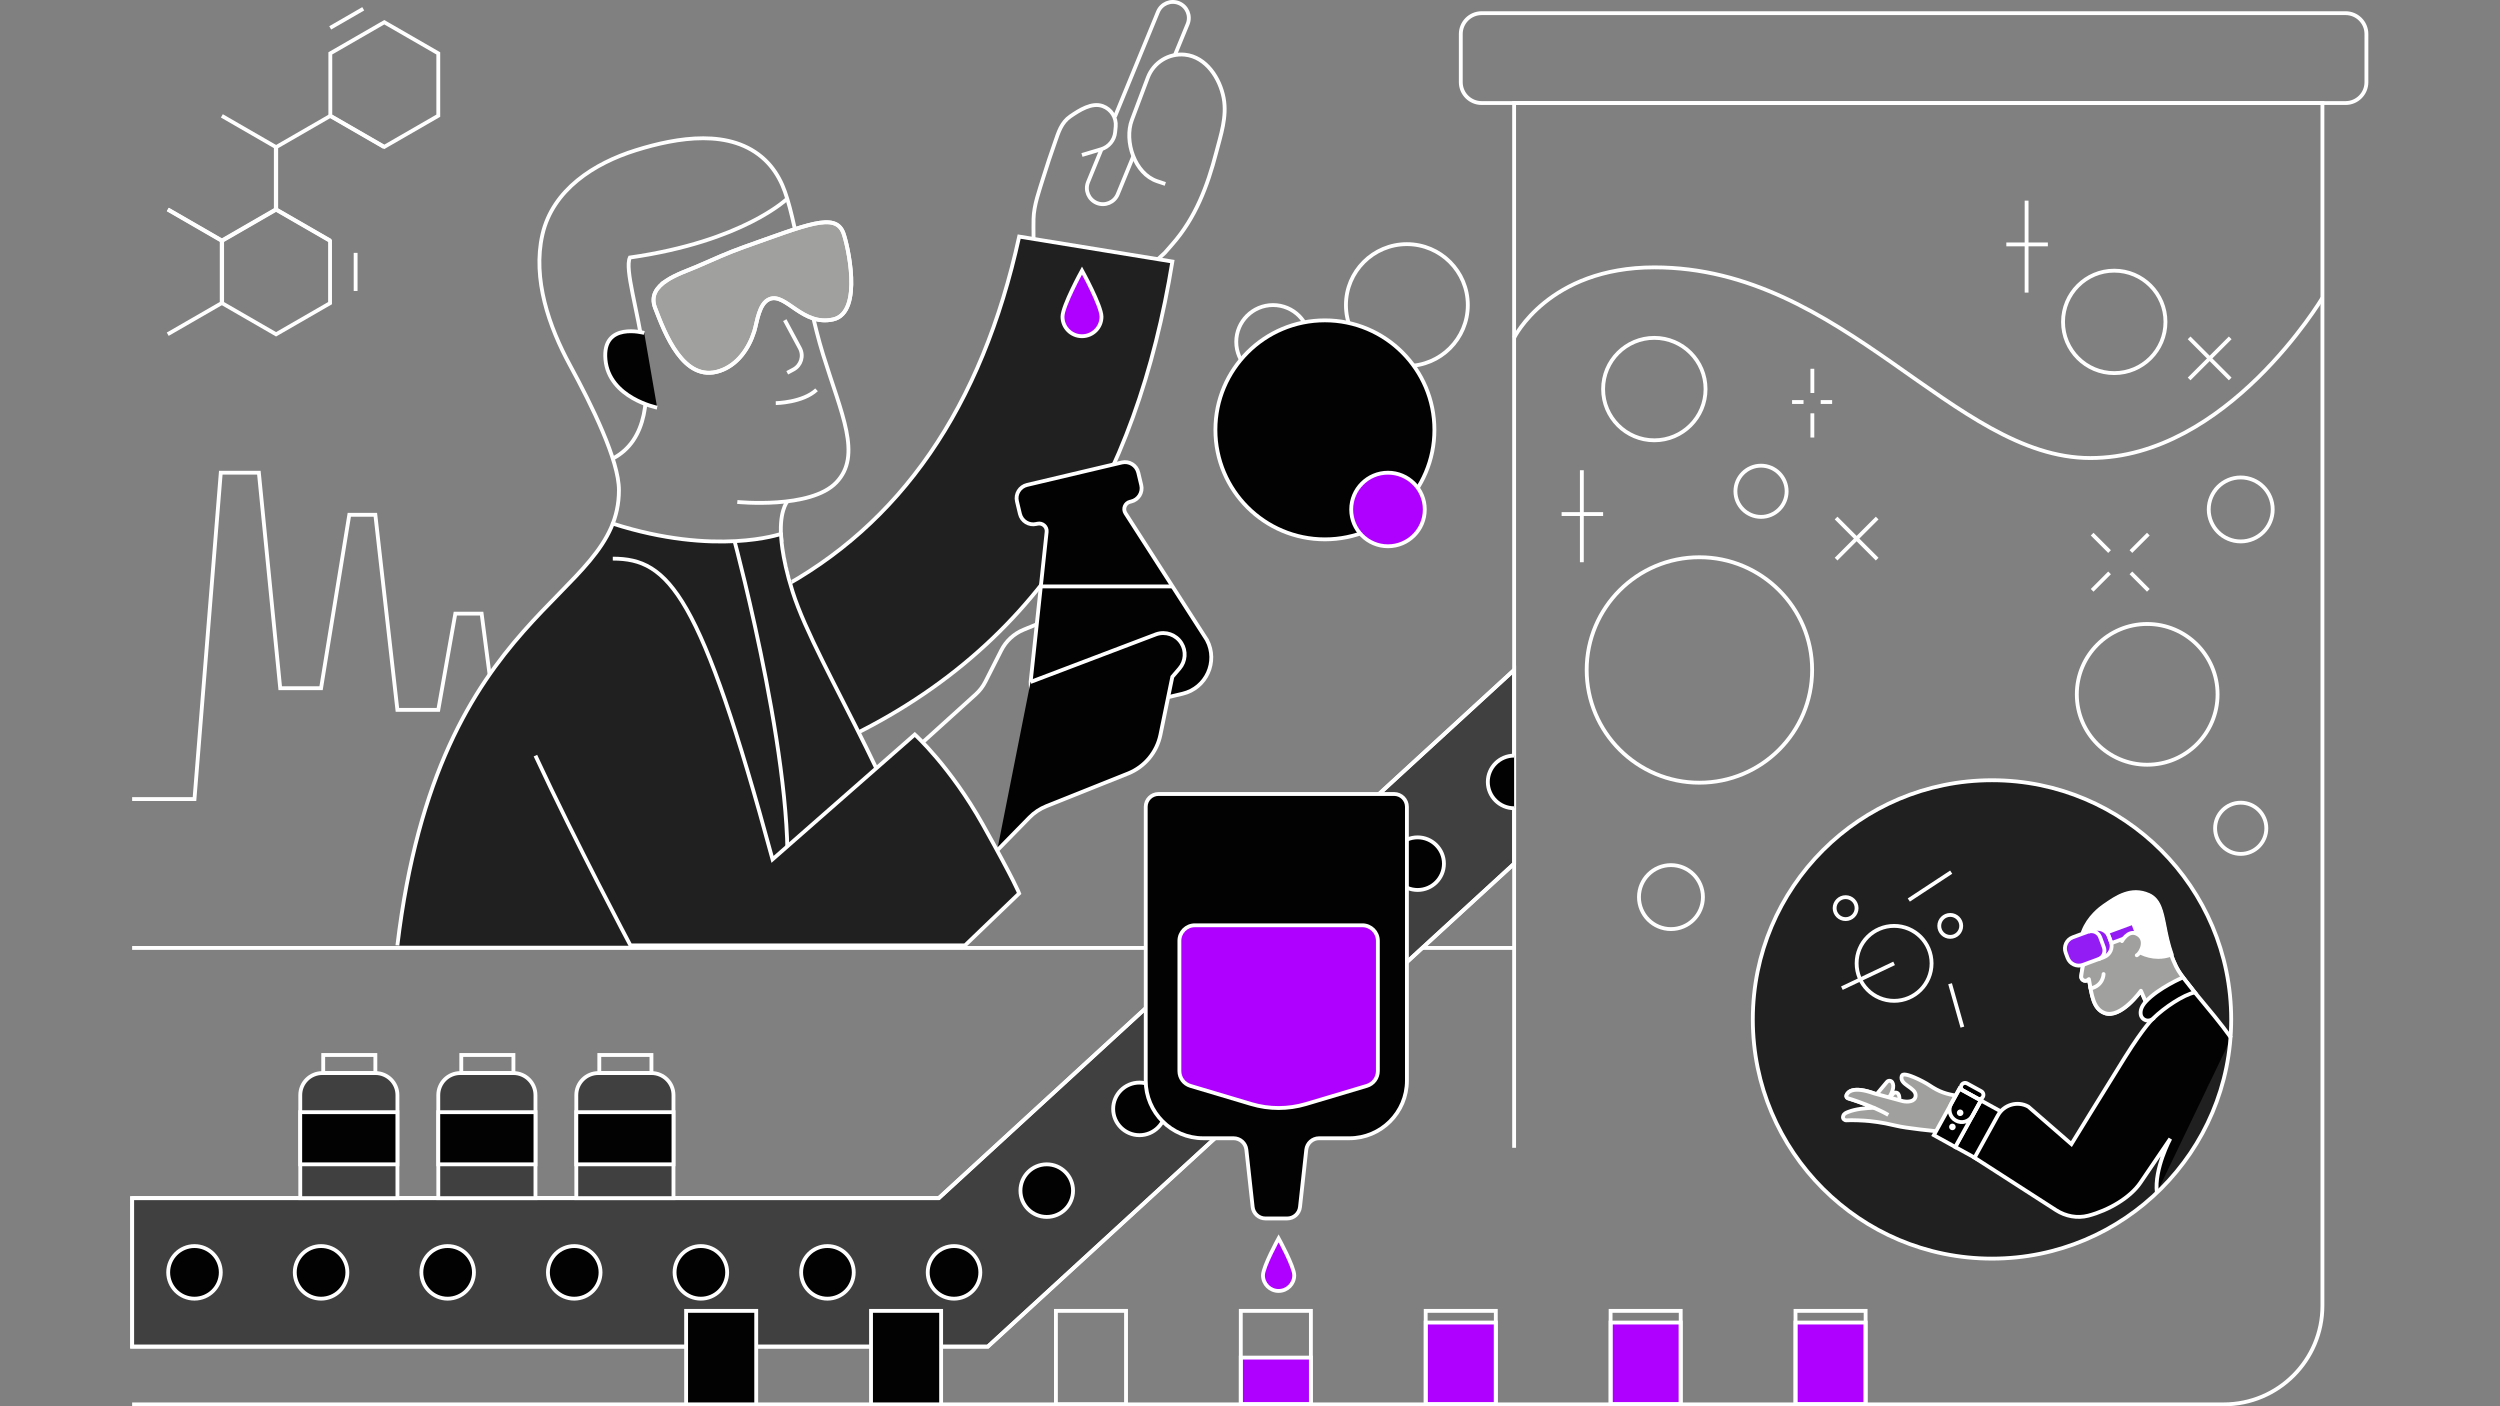 <svg width="576" height="324" viewBox="0 0 576 324" fill="none" xmlns="http://www.w3.org/2000/svg">
<rect x="0" y="0" width="576" height="324" fill="#808080" stroke="none"/>
<g clip-path="url(#clip0_77_4249)">
<path vector-effect="non-scaling-stroke" d="M458.957 289.987C489.393 289.987 514.067 265.313 514.067 234.877C514.067 204.44 489.393 179.767 458.957 179.767C428.52 179.767 403.847 204.44 403.847 234.877C403.847 265.313 428.52 289.987 458.957 289.987Z" fill="#202020"/>
<path vector-effect="non-scaling-stroke" d="M430.853 253.923L434.745 249.287C435.072 248.889 435.691 248.925 435.965 249.349C436.452 250.137 436.505 251.835 433.312 255.338" fill="#A0A09E"/>
<path vector-effect="non-scaling-stroke" d="M430.853 253.923L434.745 249.287C435.072 248.889 435.691 248.925 435.965 249.349C436.452 250.137 436.505 251.835 433.312 255.338" stroke="white" stroke-width="0.885" stroke-linejoin="round"/>
<path vector-effect="non-scaling-stroke" d="M432.268 256.638L436.16 252.003C436.487 251.605 437.106 251.641 437.381 252.065C437.867 252.852 437.92 254.551 434.727 258.054" fill="#A0A09E"/>
<path vector-effect="non-scaling-stroke" d="M432.268 256.638L436.16 252.003C436.487 251.605 437.106 251.641 437.381 252.065C437.867 252.852 437.92 254.551 434.727 258.054" stroke="white" stroke-width="0.885" stroke-linejoin="round"/>
<path vector-effect="non-scaling-stroke" d="M436.187 257.639C433.763 255.711 427.279 253.464 425.802 253.057C425.483 252.969 425.297 252.624 425.43 252.314C425.846 251.314 427.588 249.749 434.878 253.216L436.178 257.639H436.187Z" fill="#A0A09E" stroke="white" stroke-width="0.885" stroke-linejoin="round"/>
<path vector-effect="non-scaling-stroke" d="M431.87 251.942C427.084 250.226 425.784 251.473 425.439 252.322C425.315 252.623 425.492 252.968 425.81 253.057C426.669 253.295 429.234 254.162 431.702 255.224C429.747 255.321 427.642 255.471 425.802 256.197C425.324 256.383 424.829 256.586 424.678 257.117C424.599 257.391 424.581 257.648 424.793 257.869C424.944 258.028 425.191 258.143 425.412 258.125C426.615 258.028 429.526 258.161 430.746 258.293C431.976 258.426 433.241 258.603 434.426 258.833C436.019 259.151 437.54 259.576 439.168 259.797C441.353 260.098 443.529 260.39 445.723 260.593C447.518 260.761 449.173 260.912 451.464 260.903C451.552 260.576 451.172 253.446 451.304 252.57C448.35 252.048 446.935 251.659 444.449 249.996C443.255 249.191 438.54 246.741 438.177 247.855C437.478 249.996 441.503 250.491 441.362 252.473C441.255 253.897 439.477 253.932 438.425 253.711L431.87 251.942Z" fill="#A0A09E" stroke="white" stroke-width="0.885" stroke-linejoin="round"/>
<path vector-effect="non-scaling-stroke" d="M435.063 256.878C434.09 256.303 432.878 255.719 431.64 255.188Z" fill="#A0A09E"/>
<path vector-effect="non-scaling-stroke" d="M435.063 256.878C434.09 256.303 432.878 255.719 431.64 255.188" stroke="white" stroke-width="0.885" stroke-linejoin="round"/>
<path vector-effect="non-scaling-stroke" d="M508.068 249.659L499.903 262.265L500.16 262.433L508.325 249.827L508.059 249.659H508.068Z" fill="white" stroke="white" stroke-width="0.885" stroke-linejoin="round"/>
<path vector-effect="non-scaling-stroke" d="M463.158 257.267L456.399 253.543L450.49 264.264L457.249 267.988L463.158 257.267Z" fill="black"/>
<path vector-effect="non-scaling-stroke" d="M463.158 257.267L456.399 253.543L450.49 264.264L457.249 267.988L463.158 257.267Z" stroke="white" stroke-width="0.885" stroke-miterlimit="10"/>
<path vector-effect="non-scaling-stroke" d="M456.488 251.421L453.224 249.625C452.764 249.369 452.189 249.537 451.933 249.997C451.676 250.457 451.844 251.032 452.304 251.288L455.568 253.084C456.028 253.34 456.603 253.172 456.86 252.712C457.116 252.252 456.948 251.677 456.488 251.421Z" fill="black"/>
<path vector-effect="non-scaling-stroke" d="M456.488 251.421L453.224 249.625C452.764 249.369 452.189 249.537 451.933 249.997C451.676 250.457 451.844 251.032 452.304 251.288L455.568 253.084C456.028 253.34 456.603 253.172 456.86 252.712C457.116 252.252 456.948 251.677 456.488 251.421Z" stroke="white" stroke-width="0.885" stroke-miterlimit="10"/>
<path vector-effect="non-scaling-stroke" d="M456.4 253.543L451.473 250.827L445.563 261.548L450.491 264.264L456.4 253.543Z" fill="black"/>
<path vector-effect="non-scaling-stroke" d="M451.472 250.827L456.399 253.543L454.453 257.072C453.701 258.435 451.994 258.93 450.632 258.178C449.269 257.426 448.774 255.719 449.526 254.357L451.472 250.827Z" fill="black"/>
<path vector-effect="non-scaling-stroke" d="M456.4 253.543L451.473 250.827L445.563 261.548L450.491 264.264L456.4 253.543Z" stroke="white" stroke-width="0.885" stroke-miterlimit="10"/>
<path vector-effect="non-scaling-stroke" d="M451.472 250.827L456.399 253.543L454.453 257.072C453.701 258.435 451.994 258.93 450.632 258.178C449.269 257.426 448.774 255.719 449.526 254.357L451.472 250.827Z" stroke="white" stroke-width="0.885" stroke-miterlimit="10"/>
<path vector-effect="non-scaling-stroke" d="M451.773 256.108C451.614 256.02 451.419 256.082 451.34 256.232C451.26 256.382 451.313 256.586 451.463 256.665C451.614 256.745 451.817 256.692 451.897 256.542C451.976 256.391 451.923 256.188 451.773 256.108Z" fill="white" stroke="white" stroke-width="0.885" stroke-linejoin="round"/>
<path vector-effect="non-scaling-stroke" d="M449.987 259.363C449.828 259.275 449.633 259.336 449.553 259.487C449.474 259.637 449.527 259.841 449.677 259.92C449.828 260 450.031 259.947 450.111 259.796C450.19 259.646 450.137 259.443 449.987 259.363Z" fill="white" stroke="white" stroke-width="0.885" stroke-linejoin="round"/>
<path vector-effect="non-scaling-stroke" d="M514.067 239.159C509.219 232.374 503.036 226.112 501.364 222.679C497.595 214.957 499.214 208.198 494.986 206.341C490.828 204.519 487.387 207.119 484.893 208.835C482.327 210.596 477.816 215.293 480.231 221.096V221.158C479.983 222.175 479.674 223.59 479.514 224.926C479.417 225.758 480.364 226.297 481.036 225.802L481.292 225.607C481.956 229.305 482.283 232.419 484.893 233.409C488.617 234.825 493.279 228.288 493.279 228.288L496.074 234.666C496.074 234.666 494.208 236.222 489.537 243.688C484.875 251.154 477.25 263.601 477.25 263.601L467.325 254.967C464.83 253.587 461.681 254.507 460.301 257.002L454.94 266.732L473.72 278.824C475.923 280.24 478.621 280.753 481.151 280.089C485.839 278.86 490.802 275.958 493.155 272.491L500.037 262.353C500.037 262.353 496.304 269.253 496.941 274.791" fill="#020202"/>
<path vector-effect="non-scaling-stroke" d="M514.067 239.159C509.219 232.374 503.036 226.112 501.364 222.679C497.595 214.957 499.214 208.198 494.986 206.341C490.828 204.519 487.387 207.119 484.893 208.835C482.327 210.596 477.816 215.293 480.231 221.096V221.158C479.983 222.175 479.674 223.59 479.514 224.926C479.417 225.758 480.364 226.297 481.036 225.802L481.292 225.607C481.956 229.305 482.283 232.419 484.893 233.409C488.617 234.825 493.279 228.288 493.279 228.288L496.074 234.666C496.074 234.666 494.208 236.222 489.537 243.688C484.875 251.154 477.25 263.601 477.25 263.601L467.325 254.967C464.83 253.587 461.681 254.507 460.301 257.002L454.94 266.732L473.72 278.824C475.923 280.24 478.621 280.753 481.151 280.089C485.839 278.86 490.802 275.958 493.155 272.491L500.037 262.353C500.037 262.353 496.304 269.253 496.941 274.791" stroke="white" stroke-width="0.885"/>
<path vector-effect="non-scaling-stroke" d="M481.027 225.784L481.284 225.59C481.939 229.287 482.275 232.401 484.884 233.392C488.608 234.807 493.27 228.27 493.27 228.27L495.482 233.321L504.938 227.739C503.301 225.722 501.992 223.989 501.355 222.67C497.587 214.948 499.206 208.19 494.977 206.332C490.82 204.51 487.379 207.111 484.884 208.827C482.39 210.543 478.029 215.054 480.054 220.654C480.116 220.822 480.169 220.99 480.231 221.149C479.975 222.166 479.665 223.573 479.515 224.909C479.417 225.74 480.364 226.28 481.036 225.784H481.027Z" fill="#A0A09E" stroke="white" stroke-width="0.885" stroke-linejoin="round"/>
<path vector-effect="non-scaling-stroke" d="M484.662 224.422C484.662 224.422 484.645 227.076 481.672 227.748L481.602 227.447" stroke="white" stroke-width="0.885" stroke-linecap="round" stroke-linejoin="round"/>
<path vector-effect="non-scaling-stroke" d="M500.32 219.778C499.524 217.504 499.099 215.363 498.727 213.47C498.046 210.012 497.507 207.269 495.039 206.181C490.996 204.403 487.617 206.739 485.14 208.446L484.786 208.685C483.972 209.242 481.23 211.303 479.974 214.585L479.912 214.753L480.089 214.788C480.089 214.788 483.167 215.417 486.838 213.851C487.431 214.727 491.518 220.476 497.259 220.476C498.205 220.476 499.196 220.317 500.222 219.963L500.373 219.91L500.32 219.76V219.778Z" fill="white" stroke="white" stroke-width="0.885" stroke-linejoin="round"/>
<path vector-effect="non-scaling-stroke" d="M496.082 234.657C498.727 232.074 503.026 229.234 505.68 228.641L502.955 225.191C502.955 225.191 497.267 227.633 494.375 230.791C493.348 231.914 493.101 232.905 493.225 233.71C493.419 235.081 495.1 235.621 496.082 234.657Z" fill="black"/>
<path vector-effect="non-scaling-stroke" d="M496.082 234.657C498.727 232.074 503.026 229.234 505.68 228.641L502.955 225.191C502.955 225.191 497.267 227.633 494.375 230.791C493.348 231.914 493.101 232.905 493.225 233.71C493.419 235.081 495.1 235.621 496.082 234.657Z" stroke="white" stroke-width="0.885" stroke-miterlimit="10"/>
<path vector-effect="non-scaling-stroke" d="M482.37 214.177L477.565 215.953C476.136 216.481 475.405 218.068 475.933 219.498L476.369 220.676C476.897 222.106 478.484 222.837 479.914 222.309L484.718 220.533C486.148 220.005 486.879 218.418 486.351 216.988L485.915 215.81C485.387 214.38 483.799 213.649 482.37 214.177Z" fill="#931CF5"/>
<path vector-effect="non-scaling-stroke" d="M481.124 214.674C482.23 214.267 483.468 214.833 483.875 215.939L484.733 218.274C485.14 219.38 484.574 220.618 483.468 221.025" fill="#931CF5"/>
<path vector-effect="non-scaling-stroke" d="M491.434 212.61L485.534 214.79L486.463 217.304L492.363 215.124L491.434 212.61Z" fill="#931CF5"/>
<path vector-effect="non-scaling-stroke" d="M482.37 214.177L477.565 215.953C476.136 216.481 475.405 218.068 475.933 219.498L476.369 220.676C476.897 222.106 478.484 222.837 479.914 222.309L484.718 220.533C486.148 220.005 486.879 218.418 486.351 216.988L485.915 215.81C485.387 214.38 483.799 213.649 482.37 214.177Z" stroke="white" stroke-width="0.885" stroke-linejoin="round"/>
<path vector-effect="non-scaling-stroke" d="M481.124 214.674C482.23 214.267 483.468 214.833 483.875 215.939L484.733 218.274C485.14 219.38 484.574 220.618 483.468 221.025" stroke="white" stroke-width="0.885" stroke-linejoin="round"/>
<path vector-effect="non-scaling-stroke" d="M491.434 212.61L485.534 214.79L486.463 217.304L492.363 215.124L491.434 212.61Z" stroke="white" stroke-width="0.885" stroke-linejoin="round"/>
<path vector-effect="non-scaling-stroke" d="M488.899 216.833C488.899 216.833 490.323 214.179 492.314 215.152C494.835 216.382 493.331 219.54 492.314 220.097L488.501 217.523L488.899 216.842V216.833Z" fill="#A0A09E"/>
<path vector-effect="non-scaling-stroke" d="M488.899 216.832C488.899 216.832 490.324 214.187 492.314 215.151C494.835 216.381 493.331 219.539 492.314 220.096" stroke="white" stroke-width="0.885" stroke-linecap="round" stroke-linejoin="round"/>
<path vector-effect="non-scaling-stroke" d="M181.381 115.572C181.381 115.572 179.311 117.97 180.071 124.86" stroke="white" stroke-width="0.885" stroke-miterlimit="10"/>
<path vector-effect="non-scaling-stroke" d="M261.119 36.002L257.528 44.751C256.749 46.635 254.6 47.538 252.707 46.768C250.822 45.989 249.92 43.84 250.69 41.947L253.777 34.419" stroke="white" stroke-width="0.885" stroke-miterlimit="10"/>
<path vector-effect="non-scaling-stroke" d="M256.872 26.9L266.797 2.733C267.576 0.849 269.725 -0.053 271.618 0.716C273.502 1.495 274.405 3.644 273.635 5.537L270.751 12.552" stroke="white" stroke-width="0.885" stroke-miterlimit="10"/>
<path vector-effect="non-scaling-stroke" d="M268.488 42.381L266.612 41.753C261.428 40.019 258.952 32.518 260.783 27.644L264.454 17.887C265.772 14.392 269.275 12.216 272.99 12.597C277.926 13.101 281.093 18.09 281.933 22.593C282.738 26.874 281.27 31.102 280.208 35.198C278.218 42.876 275.423 50.218 270.124 56.251L268.373 58.251L265.206 61.179L238.164 58.251C238.164 55.65 238.075 53.023 238.128 50.431C238.19 47.29 239.464 43.885 240.384 40.877C241.216 38.144 242.144 35.446 243.082 32.757C243.869 30.492 244.515 28.236 246.629 26.794C248.655 25.414 251.53 23.53 254.06 24.441C256.024 25.149 257.253 27.086 257.059 29.165L256.935 30.448C256.758 32.297 255.475 33.862 253.697 34.393L249.283 35.711" stroke="white" stroke-width="0.885" stroke-miterlimit="10"/>
<path vector-effect="non-scaling-stroke" d="M178.736 136.148C207.362 121.004 226.195 93.962 234.82 54.509L270.115 60.259C261.879 110.716 239.216 151.062 189.652 172.549" fill="#202020"/>
<path vector-effect="non-scaling-stroke" d="M178.736 136.148C207.362 121.004 226.195 93.962 234.82 54.509L270.115 60.259C261.879 110.716 239.216 151.062 189.652 172.549" stroke="white" stroke-width="0.885" stroke-miterlimit="10"/>
<path vector-effect="non-scaling-stroke" d="M244.798 72.97C244.798 70.493 249.292 62.337 249.292 62.337C249.292 62.337 253.785 70.493 253.785 72.97C253.785 75.447 251.777 77.463 249.292 77.463C246.806 77.463 244.798 75.455 244.798 72.97Z" fill="#AF00FF" stroke="white" stroke-width="0.885" stroke-miterlimit="10"/>
<path vector-effect="non-scaling-stroke" d="M141.185 120.641C141.185 120.641 155.418 124.851 162.964 124.701C169.66 124.559 179.913 123.675 179.957 123.002C184.088 152.406 207.601 179.307 218.163 217.822H91.56C91.56 217.822 95.169 185.455 106.438 165.843C121.83 139.058 137.886 131.335 141.185 120.641Z" fill="#202020"/>
<path vector-effect="non-scaling-stroke" d="M293.309 87.238C297.99 87.238 301.784 83.444 301.784 78.763C301.784 74.083 297.99 70.289 293.309 70.289C288.629 70.289 284.835 74.083 284.835 78.763C284.835 83.444 288.629 87.238 293.309 87.238Z" stroke="white" stroke-width="0.885" stroke-miterlimit="10"/>
<path vector-effect="non-scaling-stroke" d="M302.031 312.792H285.878V323.557H302.031V312.792Z" fill="#AF00FF" stroke="white" stroke-width="0.885" stroke-miterlimit="10"/>
<path vector-effect="non-scaling-stroke" d="M344.633 304.716H328.48V323.558H344.633V304.716Z" fill="#AF00FF" stroke="white" stroke-width="0.885" stroke-miterlimit="10"/>
<path vector-effect="non-scaling-stroke" d="M387.235 304.716H371.082V323.558H387.235V304.716Z" fill="#AF00FF" stroke="white" stroke-width="0.885" stroke-miterlimit="10"/>
<path vector-effect="non-scaling-stroke" d="M429.837 304.716H413.685V323.558H429.837V304.716Z" fill="#AF00FF" stroke="white" stroke-width="0.885" stroke-miterlimit="10"/>
<path vector-effect="non-scaling-stroke" d="M290.991 293.835C290.991 291.845 294.591 285.316 294.591 285.316C294.591 285.316 298.192 291.854 298.192 293.835C298.192 295.817 296.582 297.435 294.591 297.435C292.601 297.435 290.991 295.825 290.991 293.835Z" fill="#AF00FF" stroke="white" stroke-width="0.885" stroke-miterlimit="10"/>
<path vector-effect="non-scaling-stroke" d="M540.42 3.033H341.369C338.716 3.033 336.565 5.184 336.565 7.837V18.938C336.565 21.591 338.716 23.741 341.369 23.741H540.42C543.073 23.741 545.223 21.591 545.223 18.938V7.837C545.223 5.184 543.073 3.033 540.42 3.033Z" stroke="white" stroke-width="0.885" stroke-miterlimit="10"/>
<path vector-effect="non-scaling-stroke" d="M348.853 264.458V23.742H535.086V300.832C535.086 313.385 524.904 323.566 512.352 323.566H30.443" stroke="white" stroke-width="0.885" stroke-miterlimit="10"/>
<path vector-effect="non-scaling-stroke" d="M458.958 289.987C489.394 289.987 514.068 265.313 514.068 234.877C514.068 204.44 489.394 179.767 458.958 179.767C428.521 179.767 403.848 204.44 403.848 234.877C403.848 265.313 428.521 289.987 458.958 289.987Z" stroke="white" stroke-width="0.885" stroke-miterlimit="10"/>
<path vector-effect="non-scaling-stroke" d="M391.543 180.333C405.887 180.333 417.515 168.705 417.515 154.361C417.515 140.018 405.887 128.39 391.543 128.39C377.199 128.39 365.571 140.018 365.571 154.361C365.571 168.705 377.199 180.333 391.543 180.333Z" stroke="white" stroke-width="0.885" stroke-miterlimit="10"/>
<path vector-effect="non-scaling-stroke" d="M494.714 176.193C503.669 176.193 510.928 168.933 510.928 159.978C510.928 151.023 503.669 143.764 494.714 143.764C485.759 143.764 478.499 151.023 478.499 159.978C478.499 168.933 485.759 176.193 494.714 176.193Z" stroke="white" stroke-width="0.885" stroke-miterlimit="10"/>
<path vector-effect="non-scaling-stroke" d="M487.123 85.964C493.64 85.964 498.923 80.681 498.923 74.164C498.923 67.647 493.64 62.363 487.123 62.363C480.606 62.363 475.322 67.647 475.322 74.164C475.322 80.681 480.606 85.964 487.123 85.964Z" stroke="white" stroke-width="0.885" stroke-miterlimit="10"/>
<path vector-effect="non-scaling-stroke" d="M381.158 101.446C387.675 101.446 392.958 96.162 392.958 89.645C392.958 83.128 387.675 77.845 381.158 77.845C374.641 77.845 369.357 83.128 369.357 89.645C369.357 96.162 374.641 101.446 381.158 101.446Z" stroke="white" stroke-width="0.885" stroke-miterlimit="10"/>
<path vector-effect="non-scaling-stroke" d="M405.741 119.092C409 119.092 411.641 116.451 411.641 113.192C411.641 109.934 409 107.292 405.741 107.292C402.482 107.292 399.841 109.934 399.841 113.192C399.841 116.451 402.482 119.092 405.741 119.092Z" stroke="white" stroke-width="0.885" stroke-miterlimit="10"/>
<path vector-effect="non-scaling-stroke" d="M516.262 196.741C519.52 196.741 522.162 194.099 522.162 190.841C522.162 187.582 519.52 184.94 516.262 184.94C513.003 184.94 510.361 187.582 510.361 190.841C510.361 194.099 513.003 196.741 516.262 196.741Z" stroke="white" stroke-width="0.885" stroke-miterlimit="10"/>
<path vector-effect="non-scaling-stroke" d="M263.976 218.405H30.443" stroke="white" stroke-width="0.885" stroke-miterlimit="10"/>
<path vector-effect="non-scaling-stroke" d="M348.853 218.405H327.693" stroke="white" stroke-width="0.885" stroke-miterlimit="10"/>
<path vector-effect="non-scaling-stroke" d="M216.288 276.055H30.443" stroke="white" stroke-width="0.885" stroke-miterlimit="10"/>
<path vector-effect="non-scaling-stroke" d="M216.288 276.055H30.443V310.262H227.593L348.853 198.989V154.361L216.288 276.055Z" fill="#404040" stroke="white" stroke-width="0.885" stroke-miterlimit="10"/>
<path vector-effect="non-scaling-stroke" d="M216.288 276.055H30.443V310.262H227.593L348.853 198.989V154.361L216.288 276.055Z" stroke="white" stroke-width="0.885" stroke-miterlimit="10"/>
<path vector-effect="non-scaling-stroke" d="M429.837 302.026H413.685V323.566H429.837V302.026Z" stroke="white" stroke-width="0.885" stroke-miterlimit="10"/>
<path vector-effect="non-scaling-stroke" d="M387.235 302.026H371.082V323.566H387.235V302.026Z" stroke="white" stroke-width="0.885" stroke-miterlimit="10"/>
<path vector-effect="non-scaling-stroke" d="M344.633 302.026H328.48V323.566H344.633V302.026Z" stroke="white" stroke-width="0.885" stroke-miterlimit="10"/>
<path vector-effect="non-scaling-stroke" d="M302.031 302.026H285.878V323.566H302.031V302.026Z" stroke="white" stroke-width="0.885" stroke-miterlimit="10"/>
<path vector-effect="non-scaling-stroke" d="M259.438 302.026H243.285V323.566H259.438V302.026Z" stroke="white" stroke-width="0.885" stroke-miterlimit="10"/>
<path vector-effect="non-scaling-stroke" d="M216.836 302.026H200.684V323.566H216.836V302.026Z" fill="#020202" stroke="white" stroke-width="0.885"/>
<path vector-effect="non-scaling-stroke" d="M174.234 302.026H158.081V323.566H174.234V302.026Z" fill="#020202" stroke="white" stroke-width="0.885"/>
<path vector-effect="non-scaling-stroke" d="M516.261 124.745C520.331 124.745 523.63 121.446 523.63 117.376C523.63 113.307 520.331 110.008 516.261 110.008C512.192 110.008 508.893 113.307 508.893 117.376C508.893 121.446 512.192 124.745 516.261 124.745Z" stroke="white" stroke-width="0.885" stroke-miterlimit="10"/>
<path vector-effect="non-scaling-stroke" d="M384.988 214.063C389.057 214.063 392.356 210.763 392.356 206.694C392.356 202.624 389.057 199.325 384.988 199.325C380.918 199.325 377.619 202.624 377.619 206.694C377.619 210.763 380.918 214.063 384.988 214.063Z" stroke="white" stroke-width="0.885" stroke-miterlimit="10"/>
<path vector-effect="non-scaling-stroke" d="M348.853 77.844C348.853 77.844 356.734 61.602 381.158 61.602C424.759 61.602 450.103 105.531 481.612 105.531C513.121 105.531 535.086 68.626 535.086 68.626" stroke="white" stroke-width="0.885" stroke-miterlimit="10"/>
<path vector-effect="non-scaling-stroke" d="M74.257 247.234H86.491C89.295 247.234 91.569 249.508 91.569 252.312V276.046H69.18V252.312C69.18 249.508 71.453 247.234 74.257 247.234Z" fill="#404040" stroke="white" stroke-width="0.885" stroke-miterlimit="10"/>
<path vector-effect="non-scaling-stroke" d="M86.483 243.068H74.47V247.235H86.483V243.068Z" stroke="white" stroke-width="0.885" stroke-miterlimit="10"/>
<path vector-effect="non-scaling-stroke" d="M91.56 256.248H69.171V268.261H91.56V256.248Z" fill="#020202" stroke="white" stroke-width="0.885"/>
<path vector-effect="non-scaling-stroke" d="M106.058 247.234H118.292C121.096 247.234 123.37 249.508 123.37 252.312V276.046H100.98V252.312C100.98 249.508 103.254 247.234 106.058 247.234Z" fill="#404040" stroke="white" stroke-width="0.885" stroke-miterlimit="10"/>
<path vector-effect="non-scaling-stroke" d="M118.292 243.068H106.279V247.235H118.292V243.068Z" stroke="white" stroke-width="0.885" stroke-miterlimit="10"/>
<path vector-effect="non-scaling-stroke" d="M123.37 256.248H100.98V268.261H123.37V256.248Z" fill="#020202" stroke="white" stroke-width="0.885"/>
<path vector-effect="non-scaling-stroke" d="M137.859 247.234H150.093C152.897 247.234 155.17 249.508 155.17 252.312V276.046H132.781V252.312C132.781 249.508 135.055 247.234 137.859 247.234Z" fill="#404040" stroke="white" stroke-width="0.885" stroke-miterlimit="10"/>
<path vector-effect="non-scaling-stroke" d="M150.093 243.068H138.08V247.235H150.093V243.068Z" stroke="white" stroke-width="0.885" stroke-miterlimit="10"/>
<path vector-effect="non-scaling-stroke" d="M155.17 256.248H132.781V268.261H155.17V256.248Z" fill="#020202" stroke="white" stroke-width="0.885"/>
<path vector-effect="non-scaling-stroke" d="M44.809 299.214C48.156 299.214 50.869 296.501 50.869 293.154C50.869 289.808 48.156 287.095 44.809 287.095C41.463 287.095 38.75 289.808 38.75 293.154C38.75 296.501 41.463 299.214 44.809 299.214Z" fill="#020202" stroke="white" stroke-width="0.885"/>
<path vector-effect="non-scaling-stroke" d="M73.975 299.214C77.321 299.214 80.034 296.501 80.034 293.154C80.034 289.808 77.321 287.095 73.975 287.095C70.628 287.095 67.915 289.808 67.915 293.154C67.915 296.501 70.628 299.214 73.975 299.214Z" fill="#020202" stroke="white" stroke-width="0.885"/>
<path vector-effect="non-scaling-stroke" d="M103.14 299.214C106.486 299.214 109.199 296.501 109.199 293.154C109.199 289.808 106.486 287.095 103.14 287.095C99.793 287.095 97.08 289.808 97.08 293.154C97.08 296.501 99.793 299.214 103.14 299.214Z" fill="#020202" stroke="white" stroke-width="0.885"/>
<path vector-effect="non-scaling-stroke" d="M132.304 299.214C135.65 299.214 138.363 296.501 138.363 293.154C138.363 289.808 135.65 287.095 132.304 287.095C128.957 287.095 126.244 289.808 126.244 293.154C126.244 296.501 128.957 299.214 132.304 299.214Z" fill="#020202" stroke="white" stroke-width="0.885"/>
<path vector-effect="non-scaling-stroke" d="M161.478 299.214C164.825 299.214 167.538 296.501 167.538 293.154C167.538 289.808 164.825 287.095 161.478 287.095C158.132 287.095 155.419 289.808 155.419 293.154C155.419 296.501 158.132 299.214 161.478 299.214Z" fill="#020202" stroke="white" stroke-width="0.885"/>
<path vector-effect="non-scaling-stroke" d="M190.643 299.214C193.99 299.214 196.703 296.501 196.703 293.154C196.703 289.808 193.99 287.095 190.643 287.095C187.297 287.095 184.584 289.808 184.584 293.154C184.584 296.501 187.297 299.214 190.643 299.214Z" fill="#020202" stroke="white" stroke-width="0.885"/>
<path vector-effect="non-scaling-stroke" d="M219.808 299.214C223.155 299.214 225.868 296.501 225.868 293.154C225.868 289.808 223.155 287.095 219.808 287.095C216.462 287.095 213.749 289.808 213.749 293.154C213.749 296.501 216.462 299.214 219.808 299.214Z" fill="#020202" stroke="white" stroke-width="0.885"/>
<path vector-effect="non-scaling-stroke" d="M241.171 280.381C244.517 280.381 247.23 277.668 247.23 274.321C247.23 270.975 244.517 268.262 241.171 268.262C237.824 268.262 235.111 270.975 235.111 274.321C235.111 277.668 237.824 280.381 241.171 280.381Z" fill="#020202" stroke="white" stroke-width="0.885"/>
<path vector-effect="non-scaling-stroke" d="M262.534 261.548C265.881 261.548 268.594 258.835 268.594 255.488C268.594 252.142 265.881 249.429 262.534 249.429C259.188 249.429 256.475 252.142 256.475 255.488C256.475 258.835 259.188 261.548 262.534 261.548Z" fill="#020202" stroke="white" stroke-width="0.885"/>
<path vector-effect="non-scaling-stroke" d="M283.897 242.715C287.244 242.715 289.957 240.002 289.957 236.655C289.957 233.309 287.244 230.596 283.897 230.596C280.551 230.596 277.838 233.309 277.838 236.655C277.838 240.002 280.551 242.715 283.897 242.715Z" stroke="white" stroke-width="0.885" stroke-miterlimit="10"/>
<path vector-effect="non-scaling-stroke" d="M305.26 223.882C308.606 223.882 311.319 221.169 311.319 217.822C311.319 214.476 308.606 211.763 305.26 211.763C301.913 211.763 299.2 214.476 299.2 217.822C299.2 221.169 301.913 223.882 305.26 223.882Z" stroke="white" stroke-width="0.885" stroke-miterlimit="10"/>
<path vector-effect="non-scaling-stroke" d="M326.623 205.049C329.969 205.049 332.682 202.336 332.682 198.989C332.682 195.643 329.969 192.93 326.623 192.93C323.276 192.93 320.563 195.643 320.563 198.989C320.563 202.336 323.276 205.049 326.623 205.049Z" fill="#020202" stroke="white" stroke-width="0.885"/>
<path vector-effect="non-scaling-stroke" d="M348.852 186.216C345.509 186.216 342.793 183.5 342.793 180.156C342.793 176.812 345.509 174.097 348.852 174.097" fill="#020202"/>
<path vector-effect="non-scaling-stroke" d="M348.852 186.216C345.509 186.216 342.793 183.5 342.793 180.156C342.793 176.812 345.509 174.097 348.852 174.097" stroke="white" stroke-width="0.885"/>
<path vector-effect="non-scaling-stroke" d="M263.976 185.888V248.986C263.976 256.311 269.92 262.255 277.244 262.255H284.224C285.728 262.255 286.993 263.387 287.161 264.891L288.612 278.098C288.78 279.593 290.045 280.734 291.548 280.734H296.582C298.085 280.734 299.35 279.602 299.519 278.098L300.969 264.891C301.137 263.396 302.402 262.255 303.906 262.255H310.886C318.21 262.255 324.154 256.311 324.154 248.986V185.888C324.154 184.252 322.828 182.934 321.2 182.934H266.93C265.294 182.934 263.976 184.26 263.976 185.888Z" fill="#020202" stroke="white" stroke-width="0.885"/>
<path vector-effect="non-scaling-stroke" d="M314.91 250.189L300.881 254.373C296.776 255.594 292.406 255.594 288.311 254.373L274.281 250.189C272.768 249.738 271.733 248.349 271.733 246.775V216.751C271.733 214.788 273.326 213.187 275.298 213.187H313.893C315.857 213.187 317.458 214.779 317.458 216.751V246.775C317.458 248.349 316.423 249.738 314.91 250.189Z" fill="#AF00FF" stroke="white" stroke-width="0.885" stroke-miterlimit="10"/>
<path vector-effect="non-scaling-stroke" d="M324.146 84.328C331.899 84.328 338.184 78.043 338.184 70.29C338.184 62.536 331.899 56.251 324.146 56.251C316.393 56.251 310.107 62.536 310.107 70.29C310.107 78.043 316.393 84.328 324.146 84.328Z" stroke="white" stroke-width="0.885" stroke-miterlimit="10"/>
<path vector-effect="non-scaling-stroke" d="M305.26 124.268C319.193 124.268 330.488 112.973 330.488 99.039C330.488 85.106 319.193 73.811 305.26 73.811C291.326 73.811 280.031 85.106 280.031 99.039C280.031 112.973 291.326 124.268 305.26 124.268Z" fill="#020202" stroke="white" stroke-width="0.885"/>
<path vector-effect="non-scaling-stroke" d="M319.794 125.859C324.474 125.859 328.268 122.065 328.268 117.385C328.268 112.704 324.474 108.91 319.794 108.91C315.113 108.91 311.319 112.704 311.319 117.385C311.319 122.065 315.113 125.859 319.794 125.859Z" fill="#AF00FF" stroke="white" stroke-width="0.885" stroke-miterlimit="10"/>
<path vector-effect="non-scaling-stroke" d="M30.443 184.109H44.809L50.869 108.91H59.644L64.562 158.562H73.974L80.476 118.614H86.482L91.56 163.551H100.981L104.908 141.384H110.968L112.799 155.413" stroke="white" stroke-width="0.885" stroke-miterlimit="10"/>
<path vector-effect="non-scaling-stroke" d="M100.98 12.295L88.543 5.121L76.106 12.295V26.661L88.543 33.835L100.98 26.661V12.295Z" stroke="white" stroke-width="0.885" stroke-miterlimit="10"/>
<path vector-effect="non-scaling-stroke" d="M88.507 33.888L76.079 26.714L63.642 33.888V48.254L76.079 55.428" stroke="white" stroke-width="0.885" stroke-miterlimit="10"/>
<path vector-effect="non-scaling-stroke" d="M76.044 55.482L63.606 48.308L51.178 55.482V69.847L63.606 77.022L76.044 69.847V55.482Z" stroke="white" stroke-width="0.885" stroke-miterlimit="10"/>
<path vector-effect="non-scaling-stroke" d="M38.679 48.236L51.116 55.41L63.545 48.236V33.87L51.116 26.696" stroke="white" stroke-width="0.885" stroke-miterlimit="10"/>
<path vector-effect="non-scaling-stroke" d="M38.644 77.004L51.081 69.83V55.473L38.644 48.29" stroke="white" stroke-width="0.885" stroke-miterlimit="10"/>
<path vector-effect="non-scaling-stroke" d="M81.936 58.259V67.043" stroke="white" stroke-width="0.885" stroke-miterlimit="10"/>
<path vector-effect="non-scaling-stroke" d="M76.079 6.422L83.687 2.025" stroke="white" stroke-width="0.885" stroke-miterlimit="10"/>
<path vector-effect="non-scaling-stroke" d="M278.103 147.488L259.306 118.244C258.66 117.235 259.2 115.882 260.367 115.608L260.606 115.554C262.296 115.156 263.348 113.458 262.941 111.768L262.26 108.893C261.862 107.204 260.164 106.151 258.474 106.558L236.643 111.724C234.953 112.122 233.9 113.821 234.307 115.51L234.988 118.385C235.386 120.075 237.085 121.127 238.774 120.72L239.013 120.667C240.181 120.393 241.278 121.349 241.145 122.552L237.456 157.122C237.368 162.721 242.578 166.914 248.027 165.622L272.469 159.837C277.918 158.546 280.695 152.469 278.103 147.506V147.488Z" fill="#020202" stroke="white" stroke-width="0.885"/>
<path vector-effect="non-scaling-stroke" d="M436.401 230.595C441.169 230.595 445.035 226.73 445.035 221.962C445.035 217.194 441.169 213.328 436.401 213.328C431.633 213.328 427.768 217.194 427.768 221.962C427.768 226.73 431.633 230.595 436.401 230.595Z" stroke="white" stroke-width="0.885" stroke-miterlimit="10"/>
<path vector-effect="non-scaling-stroke" d="M449.299 226.65L452.13 236.655" stroke="white" stroke-width="0.885" stroke-miterlimit="10"/>
<path vector-effect="non-scaling-stroke" d="M439.789 207.366L449.555 200.944" stroke="white" stroke-width="0.885" stroke-miterlimit="10"/>
<path vector-effect="non-scaling-stroke" d="M436.401 221.962L424.37 227.676" stroke="white" stroke-width="0.885" stroke-miterlimit="10"/>
<path vector-effect="non-scaling-stroke" d="M425.228 211.763C426.625 211.763 427.758 210.63 427.758 209.233C427.758 207.836 426.625 206.703 425.228 206.703C423.831 206.703 422.698 207.836 422.698 209.233C422.698 210.63 423.831 211.763 425.228 211.763Z" stroke="white" stroke-width="0.885" stroke-miterlimit="10"/>
<path vector-effect="non-scaling-stroke" d="M449.334 215.858C450.731 215.858 451.864 214.725 451.864 213.328C451.864 211.931 450.731 210.798 449.334 210.798C447.936 210.798 446.804 211.931 446.804 213.328C446.804 214.725 447.936 215.858 449.334 215.858Z" stroke="white" stroke-width="0.885" stroke-miterlimit="10"/>
<path vector-effect="non-scaling-stroke" d="M466.928 46.228V67.415" stroke="white" stroke-width="0.885" stroke-miterlimit="10"/>
<path vector-effect="non-scaling-stroke" d="M462.258 56.312H471.829" stroke="white" stroke-width="0.885" stroke-miterlimit="10"/>
<path vector-effect="non-scaling-stroke" d="M417.568 84.964V90.546" stroke="white" stroke-width="0.885" stroke-miterlimit="10"/>
<path vector-effect="non-scaling-stroke" d="M412.897 92.626H415.534" stroke="white" stroke-width="0.885" stroke-miterlimit="10"/>
<path vector-effect="non-scaling-stroke" d="M364.457 108.344V129.539" stroke="white" stroke-width="0.885" stroke-miterlimit="10"/>
<path vector-effect="non-scaling-stroke" d="M359.795 118.438H369.357" stroke="white" stroke-width="0.885" stroke-miterlimit="10"/>
<path vector-effect="non-scaling-stroke" d="M423.034 119.357L432.499 128.823" stroke="white" stroke-width="0.885" stroke-miterlimit="10"/>
<path vector-effect="non-scaling-stroke" d="M432.499 119.357L423.034 128.823" stroke="white" stroke-width="0.885" stroke-miterlimit="10"/>
<path vector-effect="non-scaling-stroke" d="M504.373 77.845L513.838 87.31" stroke="white" stroke-width="0.885" stroke-miterlimit="10"/>
<path vector-effect="non-scaling-stroke" d="M513.838 77.845L504.373 87.31" stroke="white" stroke-width="0.885" stroke-miterlimit="10"/>
<path vector-effect="non-scaling-stroke" d="M490.963 131.99L494.979 136.015" stroke="white" stroke-width="0.885" stroke-miterlimit="10"/>
<path vector-effect="non-scaling-stroke" d="M482.028 123.064L486.044 127.081" stroke="white" stroke-width="0.885" stroke-miterlimit="10"/>
<path vector-effect="non-scaling-stroke" d="M486.044 131.99L482.028 136.015" stroke="white" stroke-width="0.885" stroke-miterlimit="10"/>
<path vector-effect="non-scaling-stroke" d="M494.979 123.064L490.963 127.081" stroke="white" stroke-width="0.885" stroke-miterlimit="10"/>
<path vector-effect="non-scaling-stroke" d="M417.568 95.226V100.807" stroke="white" stroke-width="0.885" stroke-miterlimit="10"/>
<path vector-effect="non-scaling-stroke" d="M419.487 92.626H422.123" stroke="white" stroke-width="0.885" stroke-miterlimit="10"/>
<path vector-effect="non-scaling-stroke" d="M91.56 217.822C100.972 139.005 142.601 138.713 142.601 112.918C142.601 106.089 136.355 93.387 131.331 84.16C126.501 75.279 122.653 64.257 124.971 54.066C127.333 43.672 136.948 37.595 146.502 34.614C156.055 31.633 168.466 29.51 176.215 36.808C177.958 38.444 179.294 40.47 180.249 42.655C183.513 50.068 185.397 67.99 189.643 81.71C193.889 95.43 198.631 104.913 192.704 111.14C186.777 117.368 169.873 115.652 169.873 115.652" stroke="white" stroke-width="0.885" stroke-miterlimit="10"/>
<path vector-effect="non-scaling-stroke" d="M141.186 120.641C164.937 128.257 179.957 123.002 179.957 123.002C179.957 123.002 179.904 127.753 182.629 136.36C188.326 154.352 210.953 186.95 216.296 217.813" stroke="white" stroke-width="0.885" stroke-linecap="round" stroke-linejoin="round"/>
<path vector-effect="non-scaling-stroke" d="M181.381 45.768C181.381 45.768 171.324 55.595 145.122 59.337C142.654 64.716 157.427 97.162 141.186 105.655" stroke="white" stroke-width="0.885" stroke-miterlimit="10"/>
<path vector-effect="non-scaling-stroke" d="M148.43 76.712C148.43 76.712 138.682 73.996 139.496 82.851C140.309 91.715 151.411 93.926 151.411 93.926" fill="#020202"/>
<path vector-effect="non-scaling-stroke" d="M148.43 76.712C148.43 76.712 138.682 73.996 139.496 82.851C140.309 91.715 151.411 93.926 151.411 93.926" stroke="white" stroke-width="0.885"/>
<path vector-effect="non-scaling-stroke" d="M153.57 64.646C151.341 66.124 149.846 68.096 150.934 70.936C153.189 76.818 157.48 88.239 165.821 85.47C169.935 84.099 172.544 80.304 173.783 76.341C174.464 74.147 174.835 69.83 177.374 68.875C181.081 67.486 184.946 75.209 191.979 73.59C199.011 71.971 195.225 56.048 194.288 53.624C192.439 48.865 185.964 51.758 171.447 56.897C167.759 58.207 164.194 59.825 160.611 61.391C158.727 62.214 155.781 63.187 153.561 64.646H153.57Z" fill="#A0A09E" stroke="white" stroke-width="0.885" stroke-linejoin="round"/>
<path vector-effect="non-scaling-stroke" d="M153.57 64.646C151.341 66.124 149.846 68.096 150.934 70.936C153.189 76.818 157.48 88.239 165.821 85.47C169.935 84.099 172.544 80.304 173.783 76.341C174.464 74.147 174.835 69.83 177.374 68.875C181.081 67.486 184.946 75.209 191.979 73.59C199.011 71.971 195.225 56.048 194.288 53.624C192.439 48.865 185.964 51.758 171.447 56.897C167.759 58.207 164.194 59.825 160.611 61.391C158.727 62.214 155.781 63.187 153.561 64.646H153.57Z" stroke="white" stroke-width="0.885" stroke-miterlimit="10"/>
<path vector-effect="non-scaling-stroke" d="M180.815 73.758L184.292 80.224C185.238 81.993 184.575 84.196 182.797 85.142L181.382 85.894" stroke="white" stroke-width="0.885" stroke-miterlimit="10"/>
<path vector-effect="non-scaling-stroke" d="M178.736 92.882C178.736 92.882 184.964 92.794 188.131 89.812" stroke="white" stroke-width="0.885" stroke-miterlimit="10"/>
<path vector-effect="non-scaling-stroke" d="M239.801 135.112H270.116" stroke="white" stroke-width="0.885" stroke-miterlimit="10"/>
<path vector-effect="non-scaling-stroke" d="M212.59 171.027L224.815 159.97C225.735 159.138 226.487 158.148 227.044 157.042L230.689 149.85C231.777 147.692 233.608 146.002 235.846 145.082L238.88 143.835" stroke="white" stroke-width="0.885" stroke-miterlimit="10"/>
<path vector-effect="non-scaling-stroke" d="M229.742 195.947L237.182 188.348C238.287 187.216 239.623 186.331 241.092 185.738L259.898 178.219C263.728 176.689 266.532 173.336 267.364 169.294L270.106 155.945L271.752 154.026C273.167 152.38 273.344 150.001 272.185 148.17C270.964 146.232 268.576 145.383 266.409 146.126L237.447 157.122" fill="#020202"/>
<path vector-effect="non-scaling-stroke" d="M229.742 195.947L237.182 188.348C238.287 187.216 239.623 186.331 241.092 185.738L259.898 178.219C263.728 176.689 266.532 173.336 267.364 169.294L270.106 155.945L271.752 154.026C273.167 152.38 273.344 150.001 272.185 148.17C270.964 146.232 268.576 145.383 266.409 146.126L237.447 157.122" stroke="white" stroke-width="0.885"/>
<path vector-effect="non-scaling-stroke" d="M169.289 124.86C169.289 124.86 184.637 182.12 180.824 206.703" stroke="white" stroke-width="0.885" stroke-miterlimit="10"/>
<path vector-effect="non-scaling-stroke" d="M141.186 128.708C154.127 128.708 161.425 136.802 177.994 197.998L210.768 169.231C210.768 169.231 218.959 176.618 226.443 189.984C233.927 203.35 234.811 205.836 234.811 205.836L222.338 217.822H145.255C145.255 217.822 132.791 194.389 123.361 174.096" fill="#202020"/>
<path vector-effect="non-scaling-stroke" d="M141.186 128.708C154.127 128.708 161.425 136.802 177.994 197.998L210.768 169.231C210.768 169.231 218.959 176.618 226.443 189.984C233.927 203.35 234.811 205.836 234.811 205.836L222.338 217.822H145.255C145.255 217.822 132.791 194.389 123.361 174.096" stroke="white" stroke-width="0.885" stroke-miterlimit="10"/>
</g>
<defs>
<clipPath id="clip0_77_4249">
<rect width="515.665" height="324" fill="white" transform="translate(30)"/>
</clipPath>
</defs>
</svg>
